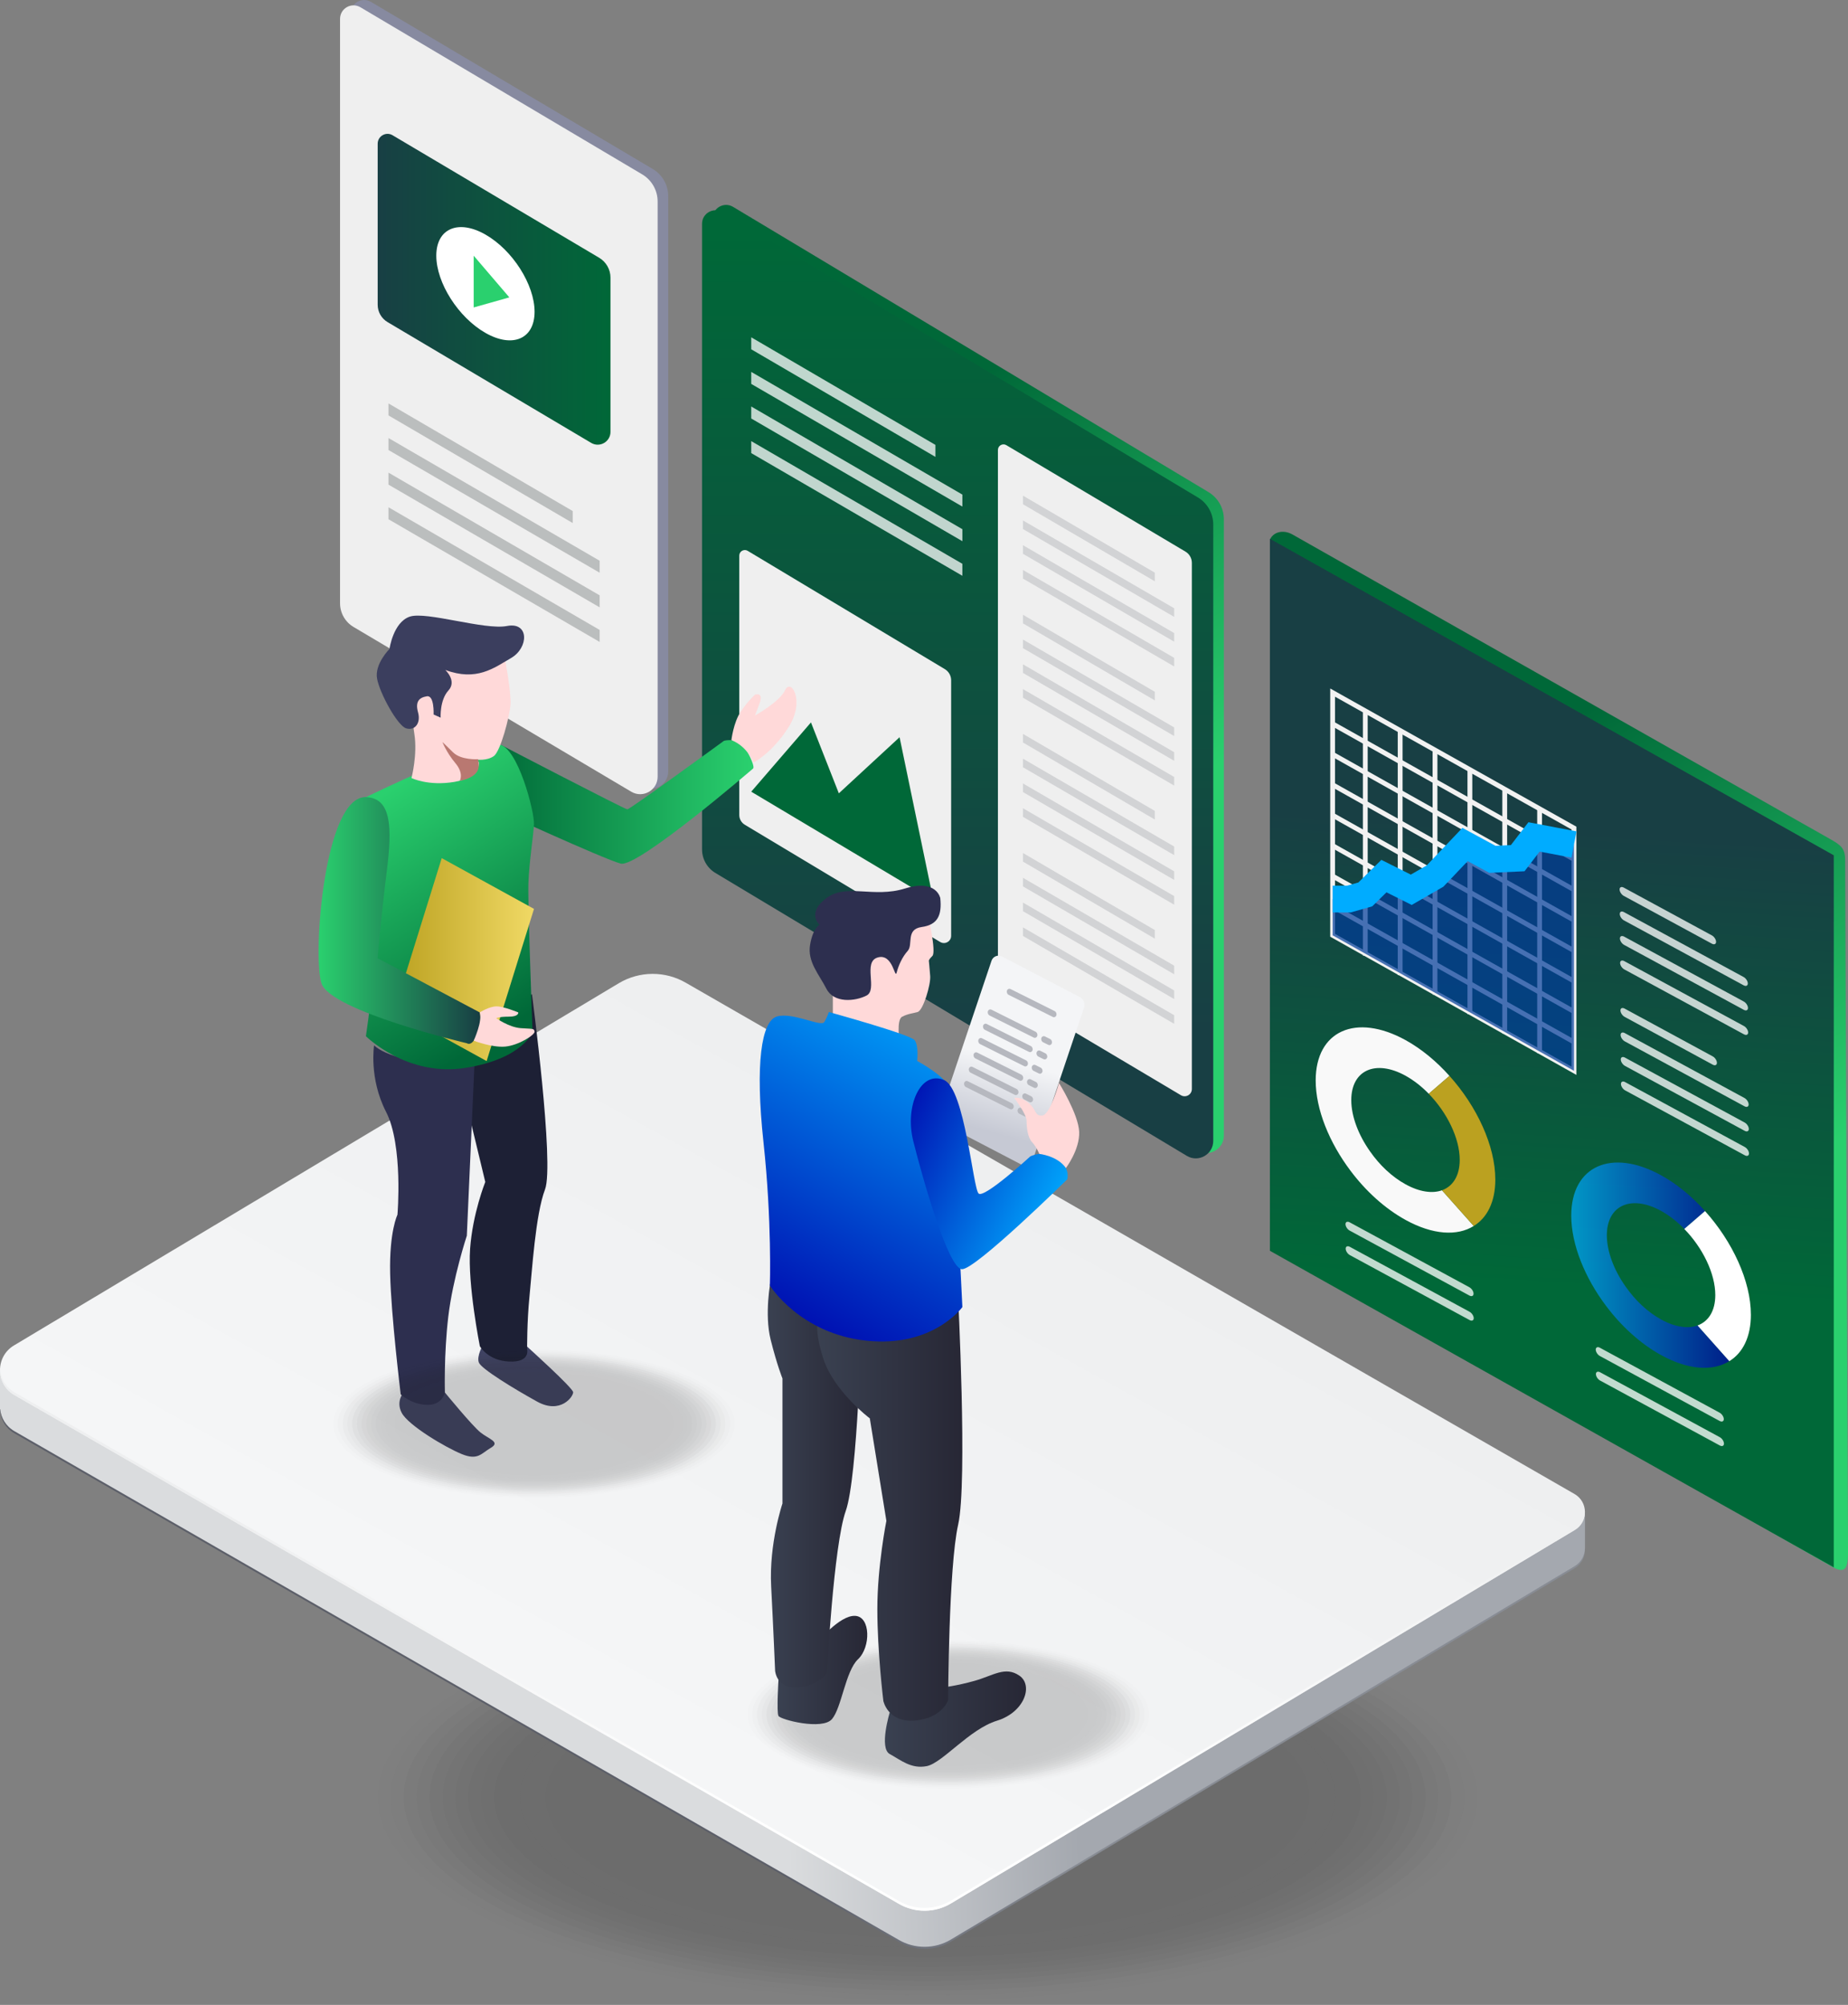 <svg width="649" height="704" viewBox="0 0 649 704" fill="none" xmlns="http://www.w3.org/2000/svg">
<rect x="0" y="0" width="649" height="704" fill="#808080" stroke="none"/>
<g opacity="0.2">
<path opacity="0.04" d="M325.73 702.322C432.336 702.322 518.757 670.417 518.757 631.059C518.757 591.702 432.336 559.796 325.73 559.796C219.124 559.796 132.703 591.702 132.703 631.059C132.703 670.417 219.124 702.322 325.73 702.322Z" fill="#1E1E1D"/>
<path opacity="0.08" d="M325.73 700.648C429.831 700.648 514.222 669.492 514.222 631.059C514.222 592.626 429.831 561.47 325.73 561.47C221.629 561.47 137.238 592.626 137.238 631.059C137.238 669.492 221.629 700.648 325.73 700.648Z" fill="#1E1E1D"/>
<path opacity="0.12" d="M325.731 698.971C427.327 698.971 509.687 668.566 509.687 631.059C509.687 593.552 427.327 563.147 325.731 563.147C224.135 563.147 141.774 593.552 141.774 631.059C141.774 668.566 224.135 698.971 325.731 698.971Z" fill="#1E1E1D"/>
<path opacity="0.15" d="M325.731 697.298C424.822 697.298 505.152 667.642 505.152 631.059C505.152 594.477 424.822 564.821 325.731 564.821C226.639 564.821 146.31 594.477 146.31 631.059C146.31 667.642 226.639 697.298 325.731 697.298Z" fill="#1E1E1D"/>
<path opacity="0.19" d="M325.73 695.624C422.317 695.624 500.616 666.717 500.616 631.059C500.616 595.401 422.317 566.494 325.73 566.494C229.144 566.494 150.845 595.401 150.845 631.059C150.845 666.717 229.144 695.624 325.73 695.624Z" fill="#1E1E1D"/>
<path opacity="0.23" d="M325.73 693.947C419.812 693.947 496.081 665.791 496.081 631.059C496.081 596.327 419.812 568.171 325.73 568.171C231.648 568.171 155.38 596.327 155.38 631.059C155.38 665.791 231.648 693.947 325.73 693.947Z" fill="#1E1E1D"/>
<path opacity="0.27" d="M325.73 692.273C417.305 692.273 491.542 664.866 491.542 631.059C491.542 597.251 417.305 569.845 325.73 569.845C234.155 569.845 159.919 597.251 159.919 631.059C159.919 664.866 234.155 692.273 325.73 692.273Z" fill="#1E1E1D"/>
<path opacity="0.31" d="M325.73 690.6C414.8 690.6 487.006 663.943 487.006 631.059C487.006 598.176 414.8 571.519 325.73 571.519C236.66 571.519 164.454 598.176 164.454 631.059C164.454 663.943 236.66 690.6 325.73 690.6Z" fill="#1E1E1D"/>
<path opacity="0.35" d="M325.731 688.926C412.296 688.926 482.472 663.019 482.472 631.059C482.472 599.1 412.296 573.192 325.731 573.192C239.165 573.192 168.99 599.1 168.99 631.059C168.99 663.019 239.165 688.926 325.731 688.926Z" fill="#1E1E1D"/>
<path opacity="0.38" d="M325.731 687.249C409.791 687.249 477.936 662.092 477.936 631.059C477.936 600.027 409.791 574.87 325.731 574.87C241.67 574.87 173.525 600.027 173.525 631.059C173.525 662.092 241.67 687.249 325.731 687.249Z" fill="#1E1E1D"/>
<path opacity="0.42" d="M325.731 685.576C407.286 685.576 473.401 661.168 473.401 631.059C473.401 600.951 407.286 576.543 325.731 576.543C244.175 576.543 178.061 600.951 178.061 631.059C178.061 661.168 244.175 685.576 325.731 685.576Z" fill="#1E1E1D"/>
<path opacity="0.46" d="M325.73 683.902C404.781 683.902 468.865 660.243 468.865 631.059C468.865 601.875 404.781 578.216 325.73 578.216C246.679 578.216 182.596 601.875 182.596 631.059C182.596 660.243 246.679 683.902 325.73 683.902Z" fill="#1E1E1D"/>
<path opacity="0.5" d="M325.73 682.229C402.276 682.229 464.33 659.319 464.33 631.059C464.33 602.799 402.276 579.89 325.73 579.89C249.184 579.89 187.131 602.799 187.131 631.059C187.131 659.319 249.184 682.229 325.73 682.229Z" fill="#1E1E1D"/>
<path opacity="0.54" d="M325.73 680.551C399.77 680.551 459.79 658.393 459.79 631.059C459.79 603.726 399.77 581.567 325.73 581.567C251.691 581.567 191.67 603.726 191.67 631.059C191.67 658.393 251.691 680.551 325.73 680.551Z" fill="#1E1E1D"/>
<path opacity="0.58" d="M325.73 678.878C397.265 678.878 455.255 657.469 455.255 631.059C455.255 604.65 397.265 583.241 325.73 583.241C254.195 583.241 196.205 604.65 196.205 631.059C196.205 657.469 254.195 678.878 325.73 678.878Z" fill="#1E1E1D"/>
<path opacity="0.62" d="M325.731 677.204C394.761 677.204 450.72 656.545 450.72 631.059C450.72 605.574 394.761 584.915 325.731 584.915C256.701 584.915 200.741 605.574 200.741 631.059C200.741 656.545 256.701 677.204 325.731 677.204Z" fill="#1E1E1D"/>
<path opacity="0.65" d="M325.731 675.527C392.256 675.527 446.185 655.618 446.185 631.059C446.185 606.501 392.256 586.592 325.731 586.592C259.206 586.592 205.276 606.501 205.276 631.059C205.276 655.618 259.206 675.527 325.731 675.527Z" fill="#1E1E1D"/>
<path opacity="0.69" d="M325.73 673.853C389.751 673.853 441.649 654.694 441.649 631.059C441.649 607.425 389.751 588.265 325.73 588.265C261.71 588.265 209.812 607.425 209.812 631.059C209.812 654.694 261.71 673.853 325.73 673.853Z" fill="#1E1E1D"/>
<path opacity="0.73" d="M325.73 672.18C387.246 672.18 437.114 653.769 437.114 631.059C437.114 608.349 387.246 589.938 325.73 589.938C264.215 589.938 214.347 608.349 214.347 631.059C214.347 653.769 264.215 672.18 325.73 672.18Z" fill="#1E1E1D"/>
<path opacity="0.77" d="M325.73 670.506C384.741 670.506 432.578 652.845 432.578 631.059C432.578 609.273 384.741 591.612 325.73 591.612C266.719 591.612 218.882 609.273 218.882 631.059C218.882 652.845 266.719 670.506 325.73 670.506Z" fill="#1E1E1D"/>
<path opacity="0.81" d="M325.73 668.829C382.234 668.829 428.039 651.919 428.039 631.059C428.039 610.2 382.234 593.29 325.73 593.29C269.226 593.29 223.421 610.2 223.421 631.059C223.421 651.919 269.226 668.829 325.73 668.829Z" fill="#1E1E1D"/>
<path opacity="0.85" d="M325.731 667.155C379.73 667.155 423.505 650.995 423.505 631.059C423.505 611.124 379.73 594.963 325.731 594.963C271.732 594.963 227.957 611.124 227.957 631.059C227.957 650.995 271.732 667.155 325.731 667.155Z" fill="#1E1E1D"/>
<path opacity="0.88" d="M325.731 665.482C377.225 665.482 418.969 650.07 418.969 631.059C418.969 612.048 377.225 596.636 325.731 596.636C274.236 596.636 232.492 612.048 232.492 631.059C232.492 650.07 274.236 665.482 325.731 665.482Z" fill="#1E1E1D"/>
<path opacity="0.92" d="M325.73 663.808C374.72 663.808 414.434 649.146 414.434 631.059C414.434 612.972 374.72 598.31 325.73 598.31C276.741 598.31 237.027 612.972 237.027 631.059C237.027 649.146 276.741 663.808 325.73 663.808Z" fill="#1E1E1D"/>
<path opacity="0.96" d="M325.73 662.131C372.215 662.131 409.898 648.22 409.898 631.059C409.898 613.899 372.215 599.987 325.73 599.987C279.246 599.987 241.562 613.899 241.562 631.059C241.562 648.22 279.246 662.131 325.73 662.131Z" fill="#1E1E1D"/>
<path d="M325.73 660.457C369.71 660.457 405.363 647.295 405.363 631.059C405.363 614.823 369.71 601.661 325.73 601.661C281.75 601.661 246.098 614.823 246.098 631.059C246.098 647.295 281.75 660.457 325.73 660.457Z" fill="#1E1E1D"/>
</g>
<path d="M556.613 532.09C556.613 532.09 550.769 531.625 540.564 530.814L240.908 358.541C233.63 354.305 224.63 354.338 217.38 358.63L10.788 482.371C4.751 481.735 0 481.24 0 481.24V495.54L0.063 495.547C0.364 498.589 2.011 501.516 5.026 503.268L315.623 681.908C321.273 685.196 328.262 685.17 333.89 681.837L553.025 550.67C555.39 549.268 556.572 546.869 556.602 544.455L556.617 544.448V532.09H556.613Z" fill="url(#paint0_linear_525_1243)"/>
<path d="M556.613 531.339C556.613 531.339 550.769 530.874 540.564 530.063L240.908 357.789C233.63 353.554 224.63 353.587 217.38 357.882L10.788 481.62C4.751 480.984 0 480.489 0 480.489V494.789L0.063 494.796C0.364 497.838 2.011 500.765 5.026 502.517L315.623 681.157C321.273 684.445 328.262 684.419 333.89 681.086L553.025 549.918C555.39 548.516 556.572 546.118 556.602 543.704L556.617 543.697V531.339H556.613Z" fill="url(#paint1_linear_525_1243)"/>
<path d="M552.974 524.615L240.909 345.119C233.63 340.883 224.63 340.917 217.381 345.212L4.959 472.404C-1.68 476.339 -1.643 485.964 5.026 489.846L315.623 668.487C321.273 671.774 328.262 671.748 333.891 668.416L553.026 537.248C557.836 534.399 557.81 527.426 552.977 524.615H552.974Z" fill="url(#paint2_linear_525_1243)"/>
<path d="M553.022 536.263L333.887 667.43C328.262 670.763 321.274 670.789 315.619 667.501L5.026 488.861C1.844 487.009 0.186 483.847 0.03 480.619C-0.137 484.175 1.517 487.804 5.026 489.846L315.623 668.487C321.274 671.774 328.262 671.748 333.891 668.416L553.026 537.248C555.587 535.731 556.736 533.046 556.557 530.442C556.409 532.718 555.264 534.939 553.026 536.266L553.022 536.263Z" fill="url(#paint3_linear_525_1243)"/>
<path d="M130.261 0.65L229.172 59.302C232.581 61.288 234.678 64.94 234.678 68.885V270.859C234.678 275.589 229.552 278.538 225.466 276.158L127.941 218.313C124.975 216.584 123.149 213.408 123.149 209.976V4.737C123.149 1.089 127.105 -1.187 130.257 0.65H130.261Z" fill="#878AA0"/>
<path d="M126.536 2.524L225.448 61.176C228.857 63.162 230.953 66.814 230.953 70.76V272.733C230.953 277.463 225.827 280.413 221.741 278.032L124.217 220.188C121.25 218.458 119.425 215.282 119.425 211.85V6.615C119.425 2.967 123.38 0.691 126.533 2.528L126.536 2.524Z" fill="#EFEFEF"/>
<g opacity="0.75">
<path d="M136.439 141.666V145.875L201.128 183.656V179.446L136.439 141.666Z" fill="#AAADAD"/>
<path d="M136.439 153.815V158.029L210.592 201.109V196.9L136.439 153.815Z" fill="#AAADAD"/>
<path d="M136.439 165.965V170.179L210.592 213.259V209.05L136.439 165.965Z" fill="#AAADAD"/>
<path d="M136.439 178.119V182.329L210.592 225.409V221.199L136.439 178.119Z" fill="#AAADAD"/>
</g>
<path d="M137.849 47.48L210.358 90.474C212.856 91.932 214.396 94.606 214.396 97.499V151.648C214.396 155.114 210.637 157.278 207.641 155.53L136.15 113.127C133.975 111.858 132.637 109.53 132.637 107.013V50.473C132.637 47.799 135.536 46.13 137.849 47.476V47.48Z" fill="url(#paint4_linear_525_1243)"/>
<path d="M187.737 109.482C187.737 119.017 180.012 122.335 170.48 116.894C160.949 111.453 153.224 99.311 153.224 89.775C153.224 80.24 160.949 76.922 170.48 82.363C180.012 87.804 187.737 99.946 187.737 109.482Z" fill="white"/>
<path d="M166.354 89.786V107.957L178.879 104.424L166.354 89.786Z" fill="#2AD06E"/>
<path d="M257.384 72.604L424.3 172.734C427.709 174.72 429.805 178.372 429.805 182.317V398.739C429.805 403.469 424.679 406.418 420.593 404.038L255.068 304.72C252.102 302.99 250.276 299.814 250.276 296.382V76.692C250.276 73.043 254.232 70.767 257.384 72.604Z" fill="url(#paint5_linear_525_1243)"/>
<path d="M453.958 187.709L642.5 294.5C646.317 296.665 648 297.698 648 302L649 545C649 550.158 648.26 552.873 643.686 550.278L451.365 440.792C448.044 438.906 446 435.443 446 431.7V189.5C447 187 450.428 185.705 453.958 187.709Z" fill="url(#paint6_linear_525_1243)"/>
<path d="M253.66 74.479L420.575 174.608C423.984 176.594 426.081 180.246 426.081 184.192V400.613C426.081 405.344 420.954 408.293 416.869 405.913L251.344 306.594C248.377 304.865 246.552 301.689 246.552 298.256V78.57C246.552 74.921 250.507 72.645 253.66 74.483V74.479Z" fill="url(#paint7_linear_525_1243)"/>
<g opacity="0.75">
<path d="M263.827 118.441V122.651L328.512 160.432V156.222L263.827 118.441Z" fill="white"/>
<path d="M263.827 130.591V134.804L337.98 177.885V173.675L263.827 130.591Z" fill="white"/>
<path d="M263.827 142.74V146.954L337.98 190.035V185.825L263.827 142.74Z" fill="white"/>
<path d="M263.827 154.894V159.104L337.976 202.185V197.975L263.827 154.894Z" fill="white"/>
</g>
<path d="M262.566 193.415L331.753 234.919C333.165 235.74 334.035 237.254 334.035 238.89V328.596C334.035 330.555 331.909 331.779 330.217 330.79L261.607 289.621C260.377 288.903 259.622 287.587 259.622 286.166V195.107C259.622 193.593 261.261 192.653 262.57 193.411L262.566 193.415Z" fill="#EFEFEF"/>
<path d="M353.403 156.307L416.288 193.675C417.701 194.497 418.571 196.011 418.571 197.647V382.398C418.571 384.358 416.445 385.581 414.753 384.592L352.444 347.558C351.214 346.841 350.459 345.524 350.459 344.104V158.003C350.459 156.489 352.098 155.548 353.407 156.307H353.403Z" fill="#EFEFEF"/>
<path d="M263.827 277.992L284.801 253.67L294.593 278.568L315.92 258.869L327.805 316.159L263.827 277.992Z" fill="#006838"/>
<g opacity="0.75">
<path d="M359.247 174.039V177.055L405.574 204.115V201.098L359.247 174.039Z" fill="#C8C9CC"/>
<path d="M359.247 182.741V185.758L412.355 216.61V213.594L359.247 182.741Z" fill="#C8C9CC"/>
<path d="M359.247 191.444V194.46L412.355 225.313V222.297L359.247 191.444Z" fill="#C8C9CC"/>
<path d="M359.247 200.146V203.162L412.355 234.015V230.999L359.247 200.146Z" fill="#C8C9CC"/>
</g>
<g opacity="0.75">
<path d="M359.247 215.866V218.883L405.574 245.942V242.926L359.247 215.866Z" fill="#C8C9CC"/>
<path d="M359.247 224.569V227.585L412.355 258.441V255.425L359.247 224.569Z" fill="#C8C9CC"/>
<path d="M359.247 233.271V236.287L412.355 267.144V264.127L359.247 233.271Z" fill="#C8C9CC"/>
<path d="M359.247 241.973V244.989L412.355 275.846V272.83L359.247 241.973Z" fill="#C8C9CC"/>
</g>
<g opacity="0.75">
<path d="M359.247 257.697V260.713L405.574 287.773V284.756L359.247 257.697Z" fill="#C8C9CC"/>
<path d="M359.247 266.4V269.416L412.355 300.268V297.252L359.247 266.4Z" fill="#C8C9CC"/>
<path d="M359.247 275.102V278.118L412.355 308.971V305.955L359.247 275.102Z" fill="#C8C9CC"/>
<path d="M359.247 283.804V286.821L412.355 317.673V314.657L359.247 283.804Z" fill="#C8C9CC"/>
</g>
<g opacity="0.75">
<path d="M359.247 299.528V302.544L405.574 329.6V326.584L359.247 299.528Z" fill="#C8C9CC"/>
<path d="M359.247 308.227V311.243L412.355 342.099V339.083L359.247 308.227Z" fill="#C8C9CC"/>
<path d="M359.247 316.93V319.946L412.355 350.802V347.786L359.247 316.93Z" fill="#C8C9CC"/>
<path d="M359.247 325.632V328.648L412.355 359.504V356.488L359.247 325.632Z" fill="#C8C9CC"/>
</g>
<path d="M176.138 261.677C176.138 261.677 219.387 284.191 220.324 284.191C221.261 284.191 254.231 260.141 254.231 260.141C254.231 260.141 259.529 258.426 262.473 263.949C265.417 269.475 264.469 269.866 264.469 269.866C264.469 269.866 223.915 304.802 217.99 303.244C212.064 301.682 172.588 283.574 172.588 283.574L176.142 261.669L176.138 261.677Z" fill="url(#paint8_linear_525_1243)"/>
<path d="M156.25 488.965C156.25 488.965 165.852 500.698 168.771 503.012C171.689 505.325 175.837 506.347 172.391 508.378C168.945 510.409 167.826 512.874 162.224 510.609C156.618 508.345 143.376 500.535 141.057 496.068C138.737 491.602 142.239 488.344 142.239 488.344L156.25 488.969V488.965Z" fill="#404363"/>
<path d="M185.116 472.847C185.116 472.847 201.183 487.332 201.283 488.85C201.384 490.363 196.848 496.712 188.607 492.145C180.365 487.582 169.094 480.698 168.183 478.474C167.276 476.25 169.64 472.155 169.64 472.155L185.116 472.847Z" fill="#404363"/>
<path d="M186.819 349.139C186.819 349.139 194.763 408.899 191.407 417.654C188.05 426.408 186.838 446.472 185.942 455.334C185.046 464.196 185.12 473.765 185.12 473.765C185.12 473.765 186.388 478.44 178.823 478.102C171.258 477.763 168.514 472.694 168.514 472.694C168.514 472.694 164.202 451.069 165.09 438.577C165.975 426.085 170.425 415.032 170.425 415.032L157.351 360.735L186.819 349.143V349.139Z" fill="#1D2035"/>
<path d="M166.718 371.661L163.945 433.905C163.945 433.905 159.027 448.856 157.436 462.307C155.848 475.759 156.246 488.965 156.246 488.965C156.246 488.965 155.384 493.543 149.789 493.293C144.198 493.044 140.726 489.593 140.726 489.593C140.726 489.593 137.339 462.069 137.012 447.215C136.685 432.362 139.581 426.553 139.581 426.553C139.581 426.553 141.651 402.242 135.588 390.431C129.521 378.619 131.372 367.068 131.372 367.068C131.372 367.068 139.476 375.681 166.718 371.661Z" fill="#2D2F4F"/>
<path d="M128.502 279.907C128.502 279.907 168.25 260.635 175.079 261.368C181.908 262.101 187.781 285.352 187.536 289.498C187.291 293.645 185.807 302.916 185.566 310.317C185.32 317.718 187.031 362.256 187.031 362.256C187.031 362.256 183.86 371.762 163.376 374.99C142.893 378.218 128.506 363.851 128.506 363.851C128.506 363.851 133.989 327.491 131.737 313.21C129.484 298.933 122.9 279.903 128.506 279.903L128.502 279.907Z" fill="url(#paint9_linear_525_1243)"/>
<path d="M170.9 372.587L187.536 319.146L155.127 301.324L138.491 354.77L170.9 372.587Z" fill="url(#paint10_linear_525_1243)"/>
<path d="M128.502 279.907C137.521 280.208 137.77 290.64 135.818 306.01C133.867 321.381 132.61 336.472 132.61 336.472L168.473 355.502C168.473 355.502 169.216 357.856 168.157 361.404C166.164 368.076 163.974 366.328 163.974 366.328C163.974 366.328 116.067 355.045 112.896 345.286C109.725 335.528 113.87 279.42 128.502 279.907Z" fill="url(#paint11_linear_525_1243)"/>
<path d="M168.473 355.502C168.473 355.502 171.826 353.379 174.373 353.379C176.919 353.379 182.012 355.502 182.012 355.502C182.012 355.502 182.332 356.99 178.722 356.99C175.113 356.99 174.265 357.522 174.265 357.522C174.265 357.522 178.726 360.716 182.86 361.025C186.994 361.33 187.529 361.025 187.741 362.193C187.953 363.36 182.116 367.072 177.447 367.496C172.778 367.924 166.365 365.417 166.365 365.417C166.365 365.417 169.577 358.369 168.473 355.502Z" fill="#FFD9D9"/>
<path d="M177.317 231.226C177.317 231.226 179.581 243.137 179.291 247.336C179.001 251.539 175.804 263.822 173.402 265.511C171.001 267.195 167.502 266.738 167.502 266.738L168.172 267.735C168.172 267.735 168.848 272.986 159.61 274.548C150.372 276.11 144.51 273.194 144.51 273.194C144.51 273.194 146.677 264.994 145.513 257.679C144.354 250.363 143.748 231.999 151.316 228.314C158.885 224.628 177.313 231.222 177.313 231.222L177.317 231.226Z" fill="#FFD9D9"/>
<path d="M167.763 266.586C167.763 266.586 161.931 266.991 159.079 264.154C156.228 261.316 155.369 260.557 155.369 260.557C155.369 260.557 156.759 264.183 159.901 267.936C163.042 271.685 161.455 274.161 161.455 274.161C161.455 274.161 168.183 273.213 168.116 268.862C168.072 266.18 167.767 266.586 167.767 266.586H167.763Z" fill="#B97871"/>
<path d="M156.369 235.235C156.369 235.235 160.57 239.084 157.485 242.45C154.399 245.815 154.745 252 154.745 252L152.276 250.888C152.276 250.888 152.596 244.049 149.908 244.491C147.221 244.934 145.756 246.34 146.815 250.159C147.875 253.978 145.644 256.675 142.622 255.749C139.603 254.819 133.384 243.506 132.429 238.325C131.473 233.145 136.778 227.886 136.778 227.886C136.778 227.886 138.079 218.503 143.893 216.532C149.708 214.561 170.183 221.337 178.053 219.812C185.923 218.288 185.674 227.451 179.533 231.032C173.392 234.614 167.328 239.329 156.358 235.239L156.369 235.235Z" fill="#3B3E5E"/>
<path d="M256.86 259.891C256.86 259.891 257.574 253.673 260.15 249.872C262.727 246.068 265.158 243.918 265.158 243.918C265.158 243.918 268.307 242.855 266.73 247.039L265.158 251.222C265.158 251.222 273.741 246.555 275.741 242.304C277.745 238.057 282.827 245.956 277.028 255.198C271.232 264.44 264.611 267.79 264.611 267.79C264.611 267.79 262.582 262.126 256.86 259.895V259.891Z" fill="#FFD9D9"/>
<g opacity="0.2">
<path opacity="0.04" d="M333.062 628.076C372.001 628.076 403.568 616.423 403.568 602.047C403.568 587.672 372.001 576.018 333.062 576.018C294.122 576.018 262.556 587.672 262.556 602.047C262.556 616.423 294.122 628.076 333.062 628.076Z" fill="#1E1E1D"/>
<path opacity="0.08" d="M333.062 627.466C371.087 627.466 401.913 616.086 401.913 602.047C401.913 588.008 371.087 576.628 333.062 576.628C295.036 576.628 264.21 588.008 264.21 602.047C264.21 616.086 295.036 627.466 333.062 627.466Z" fill="#1E1E1D"/>
<path opacity="0.12" d="M333.062 626.853C370.172 626.853 400.256 615.747 400.256 602.048C400.256 588.348 370.172 577.242 333.062 577.242C295.952 577.242 265.868 588.348 265.868 602.048C265.868 615.747 295.952 626.853 333.062 626.853Z" fill="#1E1E1D"/>
<path opacity="0.15" d="M333.061 626.243C369.255 626.243 398.597 615.41 398.597 602.048C398.597 588.685 369.255 577.852 333.061 577.852C296.867 577.852 267.525 588.685 267.525 602.048C267.525 615.41 296.867 626.243 333.061 626.243Z" fill="#1E1E1D"/>
<path opacity="0.19" d="M333.061 625.629C368.342 625.629 396.942 615.071 396.942 602.047C396.942 589.023 368.342 578.465 333.061 578.465C297.78 578.465 269.18 589.023 269.18 602.047C269.18 615.071 297.78 625.629 333.061 625.629Z" fill="#1E1E1D"/>
<path opacity="0.23" d="M333.061 625.019C367.426 625.019 395.285 614.734 395.285 602.047C395.285 589.36 367.426 579.075 333.061 579.075C298.696 579.075 270.838 589.36 270.838 602.047C270.838 614.734 298.696 625.019 333.061 625.019Z" fill="#1E1E1D"/>
<path opacity="0.27" d="M333.061 624.406C366.511 624.406 393.627 614.396 393.627 602.047C393.627 589.699 366.511 579.689 333.061 579.689C299.612 579.689 272.496 589.699 272.496 602.047C272.496 614.396 299.612 624.406 333.061 624.406Z" fill="#1E1E1D"/>
<path opacity="0.31" d="M333.062 623.796C365.597 623.796 391.973 614.059 391.973 602.047C391.973 590.036 365.597 580.299 333.062 580.299C300.526 580.299 274.15 590.036 274.15 602.047C274.15 614.059 300.526 623.796 333.062 623.796Z" fill="#1E1E1D"/>
<path opacity="0.35" d="M333.062 623.182C364.682 623.182 390.315 613.72 390.315 602.047C390.315 590.375 364.682 580.913 333.062 580.913C301.442 580.913 275.809 590.375 275.809 602.047C275.809 613.72 301.442 623.182 333.062 623.182Z" fill="#1E1E1D"/>
<path opacity="0.38" d="M333.062 622.572C363.766 622.572 388.657 613.383 388.657 602.047C388.657 590.711 363.766 581.522 333.062 581.522C302.358 581.522 277.467 590.711 277.467 602.047C277.467 613.383 302.358 622.572 333.062 622.572Z" fill="#1E1E1D"/>
<path opacity="0.42" d="M333.062 621.962C362.853 621.962 387.003 613.046 387.003 602.047C387.003 591.049 362.853 582.132 333.062 582.132C303.271 582.132 279.121 591.049 279.121 602.047C279.121 613.046 303.271 621.962 333.062 621.962Z" fill="#1E1E1D"/>
<path opacity="0.46" d="M333.061 621.349C361.936 621.349 385.344 612.707 385.344 602.048C385.344 591.388 361.936 582.746 333.061 582.746C304.186 582.746 280.778 591.388 280.778 602.048C280.778 612.707 304.186 621.349 333.061 621.349Z" fill="#1E1E1D"/>
<path opacity="0.5" d="M333.061 620.739C361.021 620.739 383.686 612.371 383.686 602.047C383.686 591.724 361.021 583.356 333.061 583.356C305.102 583.356 282.437 591.724 282.437 602.047C282.437 612.371 305.102 620.739 333.061 620.739Z" fill="#1E1E1D"/>
<path opacity="0.54" d="M333.061 620.125C360.107 620.125 382.032 612.031 382.032 602.047C382.032 592.063 360.107 583.969 333.061 583.969C306.016 583.969 284.091 592.063 284.091 602.047C284.091 612.031 306.016 620.125 333.061 620.125Z" fill="#1E1E1D"/>
<path opacity="0.58" d="M333.062 619.516C359.192 619.516 380.374 611.695 380.374 602.048C380.374 592.4 359.192 584.58 333.062 584.58C306.932 584.58 285.749 592.4 285.749 602.048C285.749 611.695 306.932 619.516 333.062 619.516Z" fill="#1E1E1D"/>
<path opacity="0.62" d="M333.062 618.902C358.276 618.902 378.716 611.356 378.716 602.047C378.716 592.739 358.276 585.193 333.062 585.193C307.847 585.193 287.407 592.739 287.407 602.047C287.407 611.356 307.847 618.902 333.062 618.902Z" fill="#1E1E1D"/>
<path opacity="0.65" d="M333.061 618.292C357.36 618.292 377.058 611.019 377.058 602.047C377.058 593.076 357.36 585.803 333.061 585.803C308.762 585.803 289.064 593.076 289.064 602.047C289.064 611.019 308.762 618.292 333.061 618.292Z" fill="#1E1E1D"/>
<path opacity="0.69" d="M333.061 617.678C356.446 617.678 375.403 610.68 375.403 602.047C375.403 593.415 356.446 586.417 333.061 586.417C309.676 586.417 290.719 593.415 290.719 602.047C290.719 610.68 309.676 617.678 333.061 617.678Z" fill="#1E1E1D"/>
<path opacity="0.73" d="M333.061 617.069C355.53 617.069 373.745 610.344 373.745 602.048C373.745 593.752 355.53 587.027 333.061 587.027C310.592 587.027 292.377 593.752 292.377 602.048C292.377 610.344 310.592 617.069 333.061 617.069Z" fill="#1E1E1D"/>
<path opacity="0.77" d="M333.061 616.455C354.615 616.455 372.088 610.004 372.088 602.047C372.088 594.09 354.615 587.64 333.061 587.64C311.508 587.64 294.035 594.09 294.035 602.047C294.035 610.004 311.508 616.455 333.061 616.455Z" fill="#1E1E1D"/>
<path opacity="0.81" d="M333.061 615.845C353.701 615.845 370.433 609.667 370.433 602.047C370.433 594.427 353.701 588.25 333.061 588.25C312.421 588.25 295.689 594.427 295.689 602.047C295.689 609.667 312.421 615.845 333.061 615.845Z" fill="#1E1E1D"/>
<path opacity="0.85" d="M333.062 615.231C352.786 615.231 368.776 609.329 368.776 602.047C368.776 594.766 352.786 588.864 333.062 588.864C313.337 588.864 297.348 594.766 297.348 602.047C297.348 609.329 313.337 615.231 333.062 615.231Z" fill="#1E1E1D"/>
<path opacity="0.88" d="M333.062 614.621C351.87 614.621 367.118 608.992 367.118 602.047C367.118 595.103 351.87 589.474 333.062 589.474C314.253 589.474 299.006 595.103 299.006 602.047C299.006 608.992 314.253 614.621 333.062 614.621Z" fill="#1E1E1D"/>
<path opacity="0.92" d="M333.062 614.008C350.957 614.008 365.464 608.653 365.464 602.048C365.464 595.442 350.957 590.087 333.062 590.087C315.167 590.087 300.66 595.442 300.66 602.048C300.66 608.653 315.167 614.008 333.062 614.008Z" fill="#1E1E1D"/>
<path opacity="0.96" d="M333.061 613.397C350.04 613.397 363.805 608.316 363.805 602.047C363.805 595.778 350.04 590.697 333.061 590.697C316.082 590.697 302.317 595.778 302.317 602.047C302.317 608.316 316.082 613.397 333.061 613.397Z" fill="#1E1E1D"/>
<path d="M333.061 612.784C349.125 612.784 362.147 607.977 362.147 602.047C362.147 596.118 349.125 591.311 333.061 591.311C316.998 591.311 303.976 596.118 303.976 602.047C303.976 607.977 316.998 612.784 333.061 612.784Z" fill="#1E1E1D"/>
</g>
<g opacity="0.2">
<path opacity="0.04" d="M187.544 525.954C226.483 525.954 258.05 514.3 258.05 499.925C258.05 485.549 226.483 473.896 187.544 473.896C148.605 473.896 117.038 485.549 117.038 499.925C117.038 514.3 148.605 525.954 187.544 525.954Z" fill="#1E1E1D"/>
<path opacity="0.08" d="M187.544 525.344C225.57 525.344 256.396 513.963 256.396 499.925C256.396 485.886 225.57 474.506 187.544 474.506C149.518 474.506 118.692 485.886 118.692 499.925C118.692 513.963 149.518 525.344 187.544 525.344Z" fill="#1E1E1D"/>
<path opacity="0.12" d="M187.544 524.73C224.654 524.73 254.738 513.624 254.738 499.925C254.738 486.225 224.654 475.119 187.544 475.119C150.434 475.119 120.351 486.225 120.351 499.925C120.351 513.624 150.434 524.73 187.544 524.73Z" fill="#1E1E1D"/>
<path opacity="0.15" d="M187.543 524.12C223.738 524.12 253.079 513.287 253.079 499.925C253.079 486.562 223.738 475.729 187.543 475.729C151.349 475.729 122.008 486.562 122.008 499.925C122.008 513.287 151.349 524.12 187.543 524.12Z" fill="#1E1E1D"/>
<path opacity="0.19" d="M187.544 523.507C222.824 523.507 251.425 512.949 251.425 499.925C251.425 486.901 222.824 476.343 187.544 476.343C152.263 476.343 123.662 486.901 123.662 499.925C123.662 512.949 152.263 523.507 187.544 523.507Z" fill="#1E1E1D"/>
<path opacity="0.23" d="M187.544 522.897C221.909 522.897 249.767 512.612 249.767 499.925C249.767 487.238 221.909 476.953 187.544 476.953C153.179 476.953 125.32 487.238 125.32 499.925C125.32 512.612 153.179 522.897 187.544 522.897Z" fill="#1E1E1D"/>
<path opacity="0.27" d="M187.544 522.283C220.993 522.283 248.109 512.273 248.109 499.925C248.109 487.576 220.993 477.566 187.544 477.566C154.095 477.566 126.979 487.576 126.979 499.925C126.979 512.273 154.095 522.283 187.544 522.283Z" fill="#1E1E1D"/>
<path opacity="0.31" d="M187.544 521.673C220.08 521.673 246.455 511.936 246.455 499.925C246.455 487.913 220.08 478.176 187.544 478.176C155.008 478.176 128.633 487.913 128.633 499.925C128.633 511.936 155.008 521.673 187.544 521.673Z" fill="#1E1E1D"/>
<path opacity="0.35" d="M187.544 521.06C219.164 521.06 244.797 511.597 244.797 499.925C244.797 488.252 219.164 478.79 187.544 478.79C155.924 478.79 130.291 488.252 130.291 499.925C130.291 511.597 155.924 521.06 187.544 521.06Z" fill="#1E1E1D"/>
<path opacity="0.38" d="M187.544 520.45C218.249 520.45 243.139 511.26 243.139 499.925C243.139 488.589 218.249 479.4 187.544 479.4C156.84 479.4 131.949 488.589 131.949 499.925C131.949 511.26 156.84 520.45 187.544 520.45Z" fill="#1E1E1D"/>
<path opacity="0.42" d="M187.544 519.84C217.335 519.84 241.485 510.923 241.485 499.925C241.485 488.926 217.335 480.01 187.544 480.01C157.754 480.01 133.604 488.926 133.604 499.925C133.604 510.923 157.754 519.84 187.544 519.84Z" fill="#1E1E1D"/>
<path opacity="0.46" d="M187.544 519.226C216.419 519.226 239.826 510.584 239.826 499.924C239.826 489.265 216.419 480.623 187.544 480.623C158.669 480.623 135.261 489.265 135.261 499.924C135.261 510.584 158.669 519.226 187.544 519.226Z" fill="#1E1E1D"/>
<path opacity="0.5" d="M187.544 518.616C215.503 518.616 238.169 510.247 238.169 499.924C238.169 489.601 215.503 481.233 187.544 481.233C159.584 481.233 136.919 489.601 136.919 499.924C136.919 510.247 159.584 518.616 187.544 518.616Z" fill="#1E1E1D"/>
<path opacity="0.54" d="M187.544 518.002C214.589 518.002 236.514 509.909 236.514 499.925C236.514 489.94 214.589 481.847 187.544 481.847C160.498 481.847 138.573 489.94 138.573 499.925C138.573 509.909 160.498 518.002 187.544 518.002Z" fill="#1E1E1D"/>
<path opacity="0.58" d="M187.544 517.392C213.674 517.392 234.857 509.572 234.857 499.925C234.857 490.277 213.674 482.457 187.544 482.457C161.414 482.457 140.231 490.277 140.231 499.925C140.231 509.572 161.414 517.392 187.544 517.392Z" fill="#1E1E1D"/>
<path opacity="0.62" d="M187.544 516.779C212.758 516.779 233.199 509.233 233.199 499.924C233.199 490.616 212.758 483.07 187.544 483.07C162.33 483.07 141.89 490.616 141.89 499.924C141.89 509.233 162.33 516.779 187.544 516.779Z" fill="#1E1E1D"/>
<path opacity="0.65" d="M187.543 516.169C211.842 516.169 231.54 508.896 231.54 499.924C231.54 490.953 211.842 483.68 187.543 483.68C163.245 483.68 143.547 490.953 143.547 499.924C143.547 508.896 163.245 516.169 187.543 516.169Z" fill="#1E1E1D"/>
<path opacity="0.69" d="M187.543 515.556C210.928 515.556 229.886 508.557 229.886 499.925C229.886 491.292 210.928 484.294 187.543 484.294C164.158 484.294 145.201 491.292 145.201 499.925C145.201 508.557 164.158 515.556 187.543 515.556Z" fill="#1E1E1D"/>
<path opacity="0.73" d="M187.544 514.945C210.013 514.945 228.228 508.22 228.228 499.924C228.228 491.629 210.013 484.904 187.544 484.904C165.074 484.904 146.859 491.629 146.859 499.924C146.859 508.22 165.074 514.945 187.544 514.945Z" fill="#1E1E1D"/>
<path opacity="0.77" d="M187.544 514.332C209.097 514.332 226.57 507.881 226.57 499.924C226.57 491.967 209.097 485.517 187.544 485.517C165.99 485.517 148.518 491.967 148.518 499.924C148.518 507.881 165.99 514.332 187.544 514.332Z" fill="#1E1E1D"/>
<path opacity="0.81" d="M187.544 513.722C208.184 513.722 224.916 507.545 224.916 499.925C224.916 492.305 208.184 486.127 187.544 486.127C166.904 486.127 150.172 492.305 150.172 499.925C150.172 507.545 166.904 513.722 187.544 513.722Z" fill="#1E1E1D"/>
<path opacity="0.85" d="M187.544 513.108C207.268 513.108 223.258 507.206 223.258 499.925C223.258 492.644 207.268 486.741 187.544 486.741C167.82 486.741 151.83 492.644 151.83 499.925C151.83 507.206 167.82 513.108 187.544 513.108Z" fill="#1E1E1D"/>
<path opacity="0.88" d="M187.544 512.498C206.353 512.498 221.6 506.869 221.6 499.924C221.6 492.98 206.353 487.351 187.544 487.351C168.736 487.351 153.488 492.98 153.488 499.924C153.488 506.869 168.736 512.498 187.544 512.498Z" fill="#1E1E1D"/>
<path opacity="0.92" d="M187.544 511.885C205.439 511.885 219.946 506.53 219.946 499.924C219.946 493.319 205.439 487.964 187.544 487.964C169.649 487.964 155.143 493.319 155.143 499.924C155.143 506.53 169.649 511.885 187.544 511.885Z" fill="#1E1E1D"/>
<path opacity="0.96" d="M187.543 511.275C204.523 511.275 218.287 506.193 218.287 499.925C218.287 493.656 204.523 488.574 187.543 488.574C170.564 488.574 156.8 493.656 156.8 499.925C156.8 506.193 170.564 511.275 187.543 511.275Z" fill="#1E1E1D"/>
<path d="M187.544 510.661C203.607 510.661 216.629 505.854 216.629 499.924C216.629 493.995 203.607 489.188 187.544 489.188C171.48 489.188 158.458 493.995 158.458 499.924C158.458 505.854 171.48 510.661 187.544 510.661Z" fill="#1E1E1D"/>
</g>
<path d="M325.976 321.522C325.976 321.522 328.861 334.293 327.452 335.658C326.043 337.023 326.203 337.417 326.203 337.417C326.203 337.417 326.456 339.741 326.675 342.758C326.894 345.774 324.21 354.803 322.262 355.361C320.314 355.919 318.991 355.911 316.846 356.997C314.701 358.08 315.913 365.986 315.913 365.986C315.913 365.986 309.496 370.56 301.184 368.608C292.868 366.659 292.485 365.815 292.485 365.815V335.286C292.485 335.286 286.846 322.783 305.162 319.663C323.474 316.543 325.976 321.522 325.976 321.522Z" fill="#FFD9D9"/>
<path d="M330.217 315.356C330.831 321.37 329.325 324.735 323.671 325.516C318.017 326.297 320.745 331.693 318.797 333.869C316.849 336.045 315.563 338.964 314.898 341.5C314.232 344.037 313.641 334.672 308.269 336.197C302.898 337.726 308.34 347.529 304.307 349.585C300.277 351.642 292.872 352.341 290.24 347.213C287.608 342.088 283.511 337.696 284.489 331.801C285.463 325.903 287.801 324.731 287.801 324.731C287.801 324.731 283.128 320.6 290.24 315.352C297.351 310.105 306.708 315.43 317.82 311.987C328.931 308.543 330.214 315.352 330.214 315.352L330.217 315.356Z" fill="#2D2F4F"/>
<path d="M362.723 407.263L380.701 353.825C381.184 352.386 380.549 350.805 379.203 350.103L351.913 335.87C350.482 335.123 348.723 335.833 348.21 337.361L330.006 391.469C329.593 392.692 330.136 394.035 331.281 394.633L358.649 408.907C360.225 409.729 362.158 408.948 362.727 407.263H362.723Z" fill="url(#paint12_linear_525_1243)"/>
<path d="M347.53 356.577L363.013 364.32C363.523 364.577 364.092 364.328 364.277 363.766C364.463 363.208 364.196 362.542 363.686 362.286L348.203 354.543C347.694 354.286 347.125 354.536 346.939 355.097C346.753 355.655 347.021 356.321 347.53 356.577Z" fill="#B6B8BF"/>
<path d="M354.229 349.333L369.713 357.075C370.222 357.332 370.791 357.083 370.977 356.521C371.162 355.964 370.895 355.298 370.386 355.041L354.902 347.298C354.393 347.042 353.824 347.291 353.638 347.852C353.452 348.41 353.72 349.076 354.229 349.333Z" fill="#B6B8BF"/>
<path d="M366.31 365.971L368.132 366.882C368.641 367.139 369.21 366.89 369.396 366.328C369.582 365.77 369.314 365.105 368.805 364.848L366.983 363.937C366.474 363.68 365.905 363.93 365.719 364.491C365.533 365.049 365.801 365.715 366.31 365.971Z" fill="#B6B8BF"/>
<path d="M345.864 361.601L361.347 369.344C361.857 369.601 362.425 369.352 362.611 368.79C362.797 368.232 362.53 367.567 362.02 367.31L346.537 359.567C346.028 359.311 345.459 359.56 345.273 360.121C345.087 360.679 345.355 361.345 345.864 361.601Z" fill="#B6B8BF"/>
<path d="M364.649 370.996L366.471 371.907C366.98 372.163 367.549 371.914 367.735 371.353C367.921 370.795 367.653 370.129 367.144 369.873L365.322 368.961C364.813 368.705 364.244 368.954 364.058 369.516C363.872 370.073 364.14 370.739 364.649 370.996Z" fill="#B6B8BF"/>
<path d="M344.199 366.626L359.682 374.369C360.192 374.626 360.76 374.376 360.946 373.815C361.132 373.257 360.865 372.591 360.355 372.335L344.872 364.592C344.363 364.335 343.794 364.584 343.608 365.146C343.422 365.704 343.69 366.369 344.199 366.626Z" fill="#B6B8BF"/>
<path d="M362.984 376.02L364.806 376.931C365.315 377.188 365.884 376.939 366.07 376.377C366.256 375.819 365.988 375.154 365.479 374.897L363.657 373.986C363.148 373.729 362.579 373.978 362.393 374.54C362.207 375.098 362.475 375.763 362.984 376.02Z" fill="#B6B8BF"/>
<path d="M342.537 371.654L358.02 379.397C358.53 379.653 359.098 379.404 359.284 378.842C359.47 378.285 359.202 377.619 358.693 377.362L343.21 369.619C342.7 369.363 342.132 369.612 341.946 370.173C341.76 370.731 342.028 371.397 342.537 371.654Z" fill="#B6B8BF"/>
<path d="M361.318 381.048L363.14 381.959C363.649 382.216 364.218 381.966 364.404 381.405C364.59 380.847 364.322 380.181 363.813 379.925L361.991 379.014C361.482 378.757 360.913 379.006 360.727 379.568C360.541 380.126 360.809 380.791 361.318 381.048Z" fill="#B6B8BF"/>
<path d="M340.872 376.678L356.355 384.421C356.865 384.678 357.433 384.429 357.619 383.867C357.805 383.309 357.537 382.643 357.028 382.387L341.545 374.644C341.035 374.387 340.467 374.637 340.281 375.198C340.095 375.756 340.363 376.422 340.872 376.678Z" fill="#B6B8BF"/>
<path d="M359.656 386.072L361.478 386.983C361.987 387.24 362.556 386.99 362.742 386.429C362.927 385.871 362.66 385.205 362.15 384.949L360.329 384.038C359.82 383.781 359.251 384.03 359.065 384.592C358.879 385.15 359.147 385.815 359.656 386.072Z" fill="#B6B8BF"/>
<path d="M339.21 381.706L354.693 389.449C355.202 389.705 355.771 389.456 355.957 388.895C356.143 388.337 355.875 387.671 355.366 387.414L339.883 379.672C339.373 379.415 338.805 379.664 338.619 380.226C338.433 380.784 338.7 381.449 339.21 381.706Z" fill="#B6B8BF"/>
<path d="M357.991 391.1L359.813 392.011C360.322 392.268 360.891 392.019 361.077 391.457C361.262 390.899 360.995 390.234 360.485 389.977L358.664 389.066C358.155 388.809 357.586 389.058 357.4 389.62C357.214 390.178 357.482 390.844 357.991 391.1Z" fill="#B6B8BF"/>
<path d="M312.47 601.288C312.47 601.288 308.641 613.84 312.47 615.911C316.299 617.987 319.972 621.248 325.478 620.151C330.983 619.058 340.441 607.183 350.129 604.204C359.816 601.225 362.965 591.783 357.984 588.376C353.002 584.966 348.809 588.376 342.255 590.213C335.701 592.051 330.983 592.538 330.983 592.538L312.474 601.288H312.47Z" fill="url(#paint13_linear_525_1243)"/>
<path d="M273.392 589.823C273.392 589.823 272.69 601.226 273.392 602.535C274.095 603.848 288.775 607.637 292.181 603.643C295.59 599.649 296.898 586.8 301.355 582.601C305.813 578.406 305.813 567.651 300.307 567.391C294.801 567.126 286.965 576.833 286.965 576.833L273.389 589.82L273.392 589.823Z" fill="url(#paint14_linear_525_1243)"/>
<path d="M270.649 449.708C270.649 449.708 268.359 461.344 270.649 470.437C272.939 479.526 274.79 484.026 274.79 484.026V527.947C274.79 527.947 270.028 541.971 270.823 557.052C271.615 572.132 272.21 586.684 272.21 586.684C272.21 586.684 272.675 593.036 280.08 592.505C287.485 591.976 290.396 587.477 290.396 587.477C290.396 587.477 292.775 542.496 297.009 530.591C301.24 518.683 302.563 464.148 302.563 464.148C302.563 464.148 284.229 466.454 270.652 449.708H270.649Z" fill="url(#paint15_linear_525_1243)"/>
<path d="M287.678 461.995C287.678 461.995 285.369 465.238 289.072 476.882C292.774 488.522 305.47 498.05 305.47 498.05L311.288 534.035C311.288 534.035 308.113 549.911 308.113 564.992C308.113 580.072 310.228 597.272 310.228 597.272C310.228 597.272 311.771 604.944 321.314 604.152C330.856 603.36 332.972 597.008 332.972 597.008C332.972 597.008 333.146 550.175 336.496 535.359C339.845 520.543 336.41 454.196 336.41 454.196C336.41 454.196 314.31 467.488 287.67 461.999L287.678 461.995Z" fill="url(#paint16_linear_525_1243)"/>
<path d="M291.061 355.361C291.061 355.361 319.723 363.23 321.218 365.264C322.712 367.302 322.091 372.535 322.091 372.535C322.091 372.535 333.114 378.422 333.801 382.859C334.489 387.296 337.976 458.967 337.976 458.967C337.976 458.967 327.697 473.259 304.273 470.768C280.846 468.276 270.373 451.403 270.373 451.403C270.373 451.403 271.128 428.885 268.139 401.208C265.15 373.535 267.392 358.503 272.875 356.919C278.359 355.335 288.377 360.705 289.474 358.894C290.571 357.083 291.069 355.361 291.069 355.361H291.061Z" fill="url(#paint17_linear_525_1243)"/>
<path d="M331.567 379.263C323.374 375.715 317.637 388.311 320.742 400.732C323.846 413.154 333.002 445.665 337.879 445.665C342.757 445.665 374.801 414.124 374.801 414.124C374.801 414.124 376.032 410.093 371.444 406.809C366.82 403.499 361.838 406.054 361.838 406.054C361.838 406.054 345.682 420.882 343.69 419.108C341.693 417.334 338.846 382.413 331.567 379.263Z" fill="url(#paint18_linear_525_1243)"/>
<path d="M374.337 410.145C374.337 410.145 379.236 403.689 378.995 397.452C378.757 391.215 371.92 380.304 371.92 380.304C371.92 380.304 368.79 391.457 366.047 391.699C363.303 391.937 364.129 389.735 361.251 387.299C358.374 384.863 356.218 385.563 356.218 385.563C356.218 385.563 360.523 391.189 360.526 393.543C360.534 395.898 360.891 399.375 362.452 401.052C364.01 402.729 364.987 405.184 364.987 405.184C364.987 405.184 371.355 405.809 374.337 410.149V410.145Z" fill="#FFD9D9"/>
<path d="M445.977 189.179L644 300.328V550.35L445.977 439.201V189.179Z" fill="url(#paint19_linear_525_1243)"/>
<path d="M506.412 417.962C503.029 419.164 498.516 418.565 493.598 415.846C488.813 413.221 484.453 409.059 481.14 404.295C477.092 398.575 474.557 392.034 474.557 386.292C474.557 375.763 483.077 371.936 493.601 377.723C496.516 379.348 499.297 381.528 501.765 384.068L509.04 377.79C504.479 372.695 499.207 368.307 493.601 365.216C476.159 355.625 462.055 361.966 462.055 379.393C462.055 389.542 466.839 401.227 474.311 411.131C479.627 418.208 486.326 424.352 493.601 428.357C503.211 433.653 511.798 434.099 517.561 430.492L506.416 417.962H506.412Z" fill="#F9F9F9"/>
<path d="M525.141 414.18C525.141 421.997 522.293 427.598 517.564 430.492L506.404 417.955C510.23 416.568 512.639 412.875 512.639 407.285C512.639 399.691 508.189 390.669 501.754 384.068L509.033 377.783C518.65 388.471 525.137 402.35 525.137 414.176L525.141 414.18Z" fill="#BBA120"/>
<path opacity="0.71" d="M596.167 465.427C592.784 466.628 588.271 466.03 583.352 463.311C578.568 460.686 574.207 456.524 570.895 451.76C566.847 446.04 564.312 439.499 564.312 433.756C564.312 423.228 572.832 419.401 583.356 425.188C586.271 426.813 589.051 428.992 591.52 431.533L598.795 425.255C594.234 420.16 588.962 415.772 583.356 412.681C565.914 403.09 551.81 409.431 551.81 426.858C551.81 437.007 556.594 448.692 564.066 458.595C569.382 465.673 576.081 471.816 583.356 475.822C592.966 481.117 601.553 481.564 607.315 477.956L596.17 465.427H596.167Z" fill="url(#paint20_linear_525_1243)"/>
<path d="M614.896 461.649C614.896 469.466 612.048 475.067 607.319 477.96L596.159 465.423C599.985 464.036 602.394 460.343 602.394 454.754C602.394 447.16 597.944 438.137 591.509 431.536L598.788 425.251C608.405 435.94 614.892 449.819 614.892 461.645L614.896 461.649Z" fill="white"/>
<g opacity="0.76">
<path d="M601.216 331.374L570.26 314.586C569.453 314.151 568.792 313.136 568.784 312.332C568.777 311.529 569.431 311.232 570.238 311.667L601.193 328.454C602 328.889 602.662 329.905 602.669 330.708C602.677 331.511 602.022 331.809 601.216 331.374Z" fill="white"/>
<path d="M612.361 345.989L570.32 323.188C569.513 322.753 568.851 321.738 568.844 320.935C568.836 320.131 569.491 319.834 570.297 320.269L612.338 343.07C613.145 343.505 613.807 344.52 613.814 345.324C613.822 346.127 613.167 346.425 612.361 345.989Z" fill="white"/>
<path d="M612.42 354.595L570.379 331.794C569.573 331.359 568.911 330.343 568.903 329.54C568.896 328.737 569.55 328.439 570.357 328.874L612.398 351.675C613.205 352.11 613.867 353.126 613.874 353.929C613.881 354.732 613.227 355.03 612.42 354.595Z" fill="white"/>
<path d="M612.48 363.201L570.439 340.4C569.632 339.964 568.97 338.949 568.963 338.146C568.956 337.343 569.61 337.045 570.417 337.48L612.458 360.281C613.264 360.716 613.926 361.732 613.933 362.535C613.941 363.338 613.287 363.636 612.48 363.201Z" fill="white"/>
</g>
<g opacity="0.76">
<path d="M516.043 454.921L474.002 432.12C473.196 431.685 472.534 430.67 472.526 429.866C472.519 429.063 473.173 428.766 473.98 429.201L516.021 452.002C516.828 452.437 517.49 453.452 517.497 454.255C517.504 455.059 516.85 455.356 516.043 454.921Z" fill="white"/>
<path d="M516.107 463.527L474.066 440.726C473.259 440.291 472.597 439.276 472.59 438.472C472.582 437.669 473.237 437.372 474.043 437.807L516.085 460.608C516.891 461.043 517.553 462.058 517.56 462.861C517.568 463.665 516.914 463.962 516.107 463.527Z" fill="white"/>
</g>
<g opacity="0.76">
<path d="M603.929 498.965L561.888 476.164C561.081 475.729 560.42 474.713 560.412 473.91C560.405 473.107 561.059 472.809 561.866 473.244L603.907 496.045C604.714 496.48 605.375 497.496 605.383 498.299C605.39 499.102 604.736 499.4 603.929 498.965Z" fill="white"/>
<path d="M603.989 507.571L561.948 484.77C561.141 484.335 560.479 483.319 560.472 482.516C560.464 481.713 561.119 481.415 561.925 481.85L603.966 504.651C604.773 505.086 605.435 506.102 605.442 506.905C605.45 507.708 604.795 508.006 603.989 507.571Z" fill="white"/>
</g>
<g opacity="0.76">
<path d="M601.513 373.852L570.557 357.064C569.75 356.629 569.089 355.614 569.081 354.811C569.074 354.007 569.728 353.71 570.535 354.145L601.49 370.932C602.297 371.368 602.959 372.383 602.966 373.186C602.974 373.989 602.319 374.287 601.513 373.852Z" fill="white"/>
<path d="M612.658 388.471L570.617 365.67C569.81 365.235 569.148 364.22 569.141 363.416C569.133 362.613 569.788 362.315 570.594 362.75L612.635 385.551C613.442 385.987 614.104 387.002 614.111 387.805C614.119 388.608 613.464 388.906 612.658 388.471Z" fill="white"/>
<path d="M612.717 397.077L570.676 374.276C569.869 373.84 569.208 372.825 569.2 372.022C569.193 371.219 569.847 370.921 570.654 371.356L612.695 394.157C613.502 394.592 614.163 395.608 614.171 396.411C614.178 397.214 613.524 397.512 612.717 397.077Z" fill="white"/>
<path d="M612.777 405.682L570.736 382.881C569.929 382.446 569.267 381.431 569.26 380.628C569.252 379.824 569.907 379.527 570.713 379.962L612.755 402.763C613.561 403.198 614.223 404.213 614.23 405.017C614.234 405.82 613.583 406.117 612.777 405.682Z" fill="white"/>
</g>
<path d="M468.007 243.197L552.769 290.774V375.998L468.007 328.425V243.197Z" stroke="#F2F2F2" stroke-width="1.69" stroke-miterlimit="10"/>
<path d="M479.475 249.761V335.543" stroke="#F2F2F2" stroke-width="1.69" stroke-miterlimit="10"/>
<path d="M491.721 256.615V342.397" stroke="#F2F2F2" stroke-width="1.69" stroke-miterlimit="10"/>
<path d="M503.962 263.469V349.247" stroke="#F2F2F2" stroke-width="1.69" stroke-miterlimit="10"/>
<path d="M516.207 270.323V356.101" stroke="#F2F2F2" stroke-width="1.69" stroke-miterlimit="10"/>
<path d="M528.449 277.174V362.955" stroke="#F2F2F2" stroke-width="1.69" stroke-miterlimit="10"/>
<path d="M540.694 284.028V369.809" stroke="#F2F2F2" stroke-width="1.69" stroke-miterlimit="10"/>
<path d="M468.007 254.168L552.769 301.745" stroke="#F2F2F2" stroke-width="1.69" stroke-miterlimit="10"/>
<path d="M468.007 264.86L552.769 312.437" stroke="#F2F2F2" stroke-width="1.69" stroke-miterlimit="10"/>
<path d="M468.007 275.556L552.769 323.129" stroke="#F2F2F2" stroke-width="1.69" stroke-miterlimit="10"/>
<path d="M468.007 286.248L552.769 333.821" stroke="#F2F2F2" stroke-width="1.69" stroke-miterlimit="10"/>
<path d="M468.007 296.94L552.769 344.513" stroke="#F2F2F2" stroke-width="1.69" stroke-miterlimit="10"/>
<path d="M468.007 307.632L552.769 355.205" stroke="#F2F2F2" stroke-width="1.69" stroke-miterlimit="10"/>
<path d="M468.007 318.324L552.769 365.897" stroke="#F2F2F2" stroke-width="1.69" stroke-miterlimit="10"/>
<path opacity="0.71" d="M468.007 315.702H473.698L479.475 314.065L486.026 307.632L495.62 312.436L503.962 307.632L514.509 296.538L524.119 301.744L533 301.343L538.736 293.868L552.769 296.538V375.997L468.007 328.424V315.702Z" fill="#003B99"/>
<path d="M468.007 315.702H473.698L479.475 314.065L486.026 307.632L495.62 312.436L503.962 307.632L514.509 296.538L524.119 301.744L533 301.343L538.736 293.868L552.769 296.538" stroke="#00ACFF" stroke-width="9.39" stroke-miterlimit="10"/>
<defs>
<linearGradient id="paint0_linear_525_1243" x1="272.931" y1="519.984" x2="375.508" y2="517.056" gradientUnits="userSpaceOnUse">
<stop stop-color="#5C5F69"/>
<stop offset="1" stop-color="#888C94"/>
</linearGradient>
<linearGradient id="paint1_linear_525_1243" x1="272.931" y1="519.233" x2="375.508" y2="516.305" gradientUnits="userSpaceOnUse">
<stop stop-color="#DADCDE"/>
<stop offset="1" stop-color="#A4A8AF"/>
</linearGradient>
<linearGradient id="paint2_linear_525_1243" x1="337.359" y1="398.851" x2="222.802" y2="605.892" gradientUnits="userSpaceOnUse">
<stop stop-color="#EEEFF0"/>
<stop offset="1" stop-color="#F5F6F7"/>
</linearGradient>
<linearGradient id="paint3_linear_525_1243" x1="278.296" y1="534.34" x2="278.296" y2="638.043" gradientUnits="userSpaceOnUse">
<stop stop-color="#EEEFF0"/>
<stop offset="1" stop-color="white"/>
</linearGradient>
<linearGradient id="paint4_linear_525_1243" x1="132.64" y1="101.576" x2="214.396" y2="101.576" gradientUnits="userSpaceOnUse">
<stop stop-color="#183F44"/>
<stop offset="1" stop-color="#006838"/>
</linearGradient>
<linearGradient id="paint5_linear_525_1243" x1="381.664" y1="300.108" x2="291.481" y2="168.081" gradientUnits="userSpaceOnUse">
<stop stop-color="#2AD06E"/>
<stop offset="1" stop-color="#006838"/>
</linearGradient>
<linearGradient id="paint6_linear_525_1243" x1="593.101" y1="435.764" x2="495.744" y2="289.408" gradientUnits="userSpaceOnUse">
<stop stop-color="#2AD06E"/>
<stop offset="1" stop-color="#006838"/>
</linearGradient>
<linearGradient id="paint7_linear_525_1243" x1="336.314" y1="81.522" x2="336.314" y2="365.064" gradientUnits="userSpaceOnUse">
<stop stop-color="#006838"/>
<stop offset="0.99" stop-color="#183F44"/>
</linearGradient>
<linearGradient id="paint8_linear_525_1243" x1="172.584" y1="281.595" x2="264.614" y2="281.595" gradientUnits="userSpaceOnUse">
<stop stop-color="#006838"/>
<stop offset="0.99" stop-color="#2AD06E"/>
</linearGradient>
<linearGradient id="paint9_linear_525_1243" x1="131" y1="281" x2="181" y2="359" gradientUnits="userSpaceOnUse">
<stop stop-color="#2AD06E"/>
<stop offset="1" stop-color="#006838"/>
</linearGradient>
<linearGradient id="paint10_linear_525_1243" x1="187.536" y1="336.956" x2="138.491" y2="336.956" gradientUnits="userSpaceOnUse">
<stop stop-color="#F0D965"/>
<stop offset="1" stop-color="#BBA120"/>
</linearGradient>
<linearGradient id="paint11_linear_525_1243" x1="111.892" y1="323.222" x2="168.725" y2="323.222" gradientUnits="userSpaceOnUse">
<stop stop-color="#2AD06E"/>
<stop offset="0.99" stop-color="#183F44"/>
</linearGradient>
<linearGradient id="paint12_linear_525_1243" x1="348.389" y1="397.676" x2="355.375" y2="372.593" gradientUnits="userSpaceOnUse">
<stop stop-color="#C6C9D4"/>
<stop offset="1" stop-color="#F4F5F7"/>
</linearGradient>
<linearGradient id="paint13_linear_525_1243" x1="310.768" y1="603.646" x2="360.318" y2="603.646" gradientUnits="userSpaceOnUse">
<stop stop-color="#3A4151"/>
<stop offset="1" stop-color="#272735"/>
</linearGradient>
<linearGradient id="paint14_linear_525_1243" x1="273.08" y1="586.406" x2="304.582" y2="586.406" gradientUnits="userSpaceOnUse">
<stop stop-color="#3A4151"/>
<stop offset="1" stop-color="#272735"/>
</linearGradient>
<linearGradient id="paint15_linear_525_1243" x1="269.63" y1="521.123" x2="302.563" y2="521.123" gradientUnits="userSpaceOnUse">
<stop stop-color="#3A4151"/>
<stop offset="1" stop-color="#272735"/>
</linearGradient>
<linearGradient id="paint16_linear_525_1243" x1="286.968" y1="529.197" x2="337.972" y2="529.197" gradientUnits="userSpaceOnUse">
<stop stop-color="#3A4151"/>
<stop offset="1" stop-color="#272735"/>
</linearGradient>
<linearGradient id="paint17_linear_525_1243" x1="333" y1="349" x2="267" y2="471" gradientUnits="userSpaceOnUse">
<stop stop-color="#00ACFF"/>
<stop offset="1" stop-color="#0000AA"/>
</linearGradient>
<linearGradient id="paint18_linear_525_1243" x1="375" y1="423" x2="308" y2="392" gradientUnits="userSpaceOnUse">
<stop stop-color="#00ACFF"/>
<stop offset="1" stop-color="#0000AA"/>
</linearGradient>
<linearGradient id="paint19_linear_525_1243" x1="545" y1="291" x2="534.952" y2="452.997" gradientUnits="userSpaceOnUse">
<stop stop-color="#183F44"/>
<stop offset="0.99" stop-color="#006838"/>
</linearGradient>
<linearGradient id="paint20_linear_525_1243" x1="551.802" y1="444.255" x2="607.312" y2="444.255" gradientUnits="userSpaceOnUse">
<stop stop-color="#00ACFF"/>
<stop offset="1" stop-color="#0000AA"/>
</linearGradient>
</defs>
</svg>
